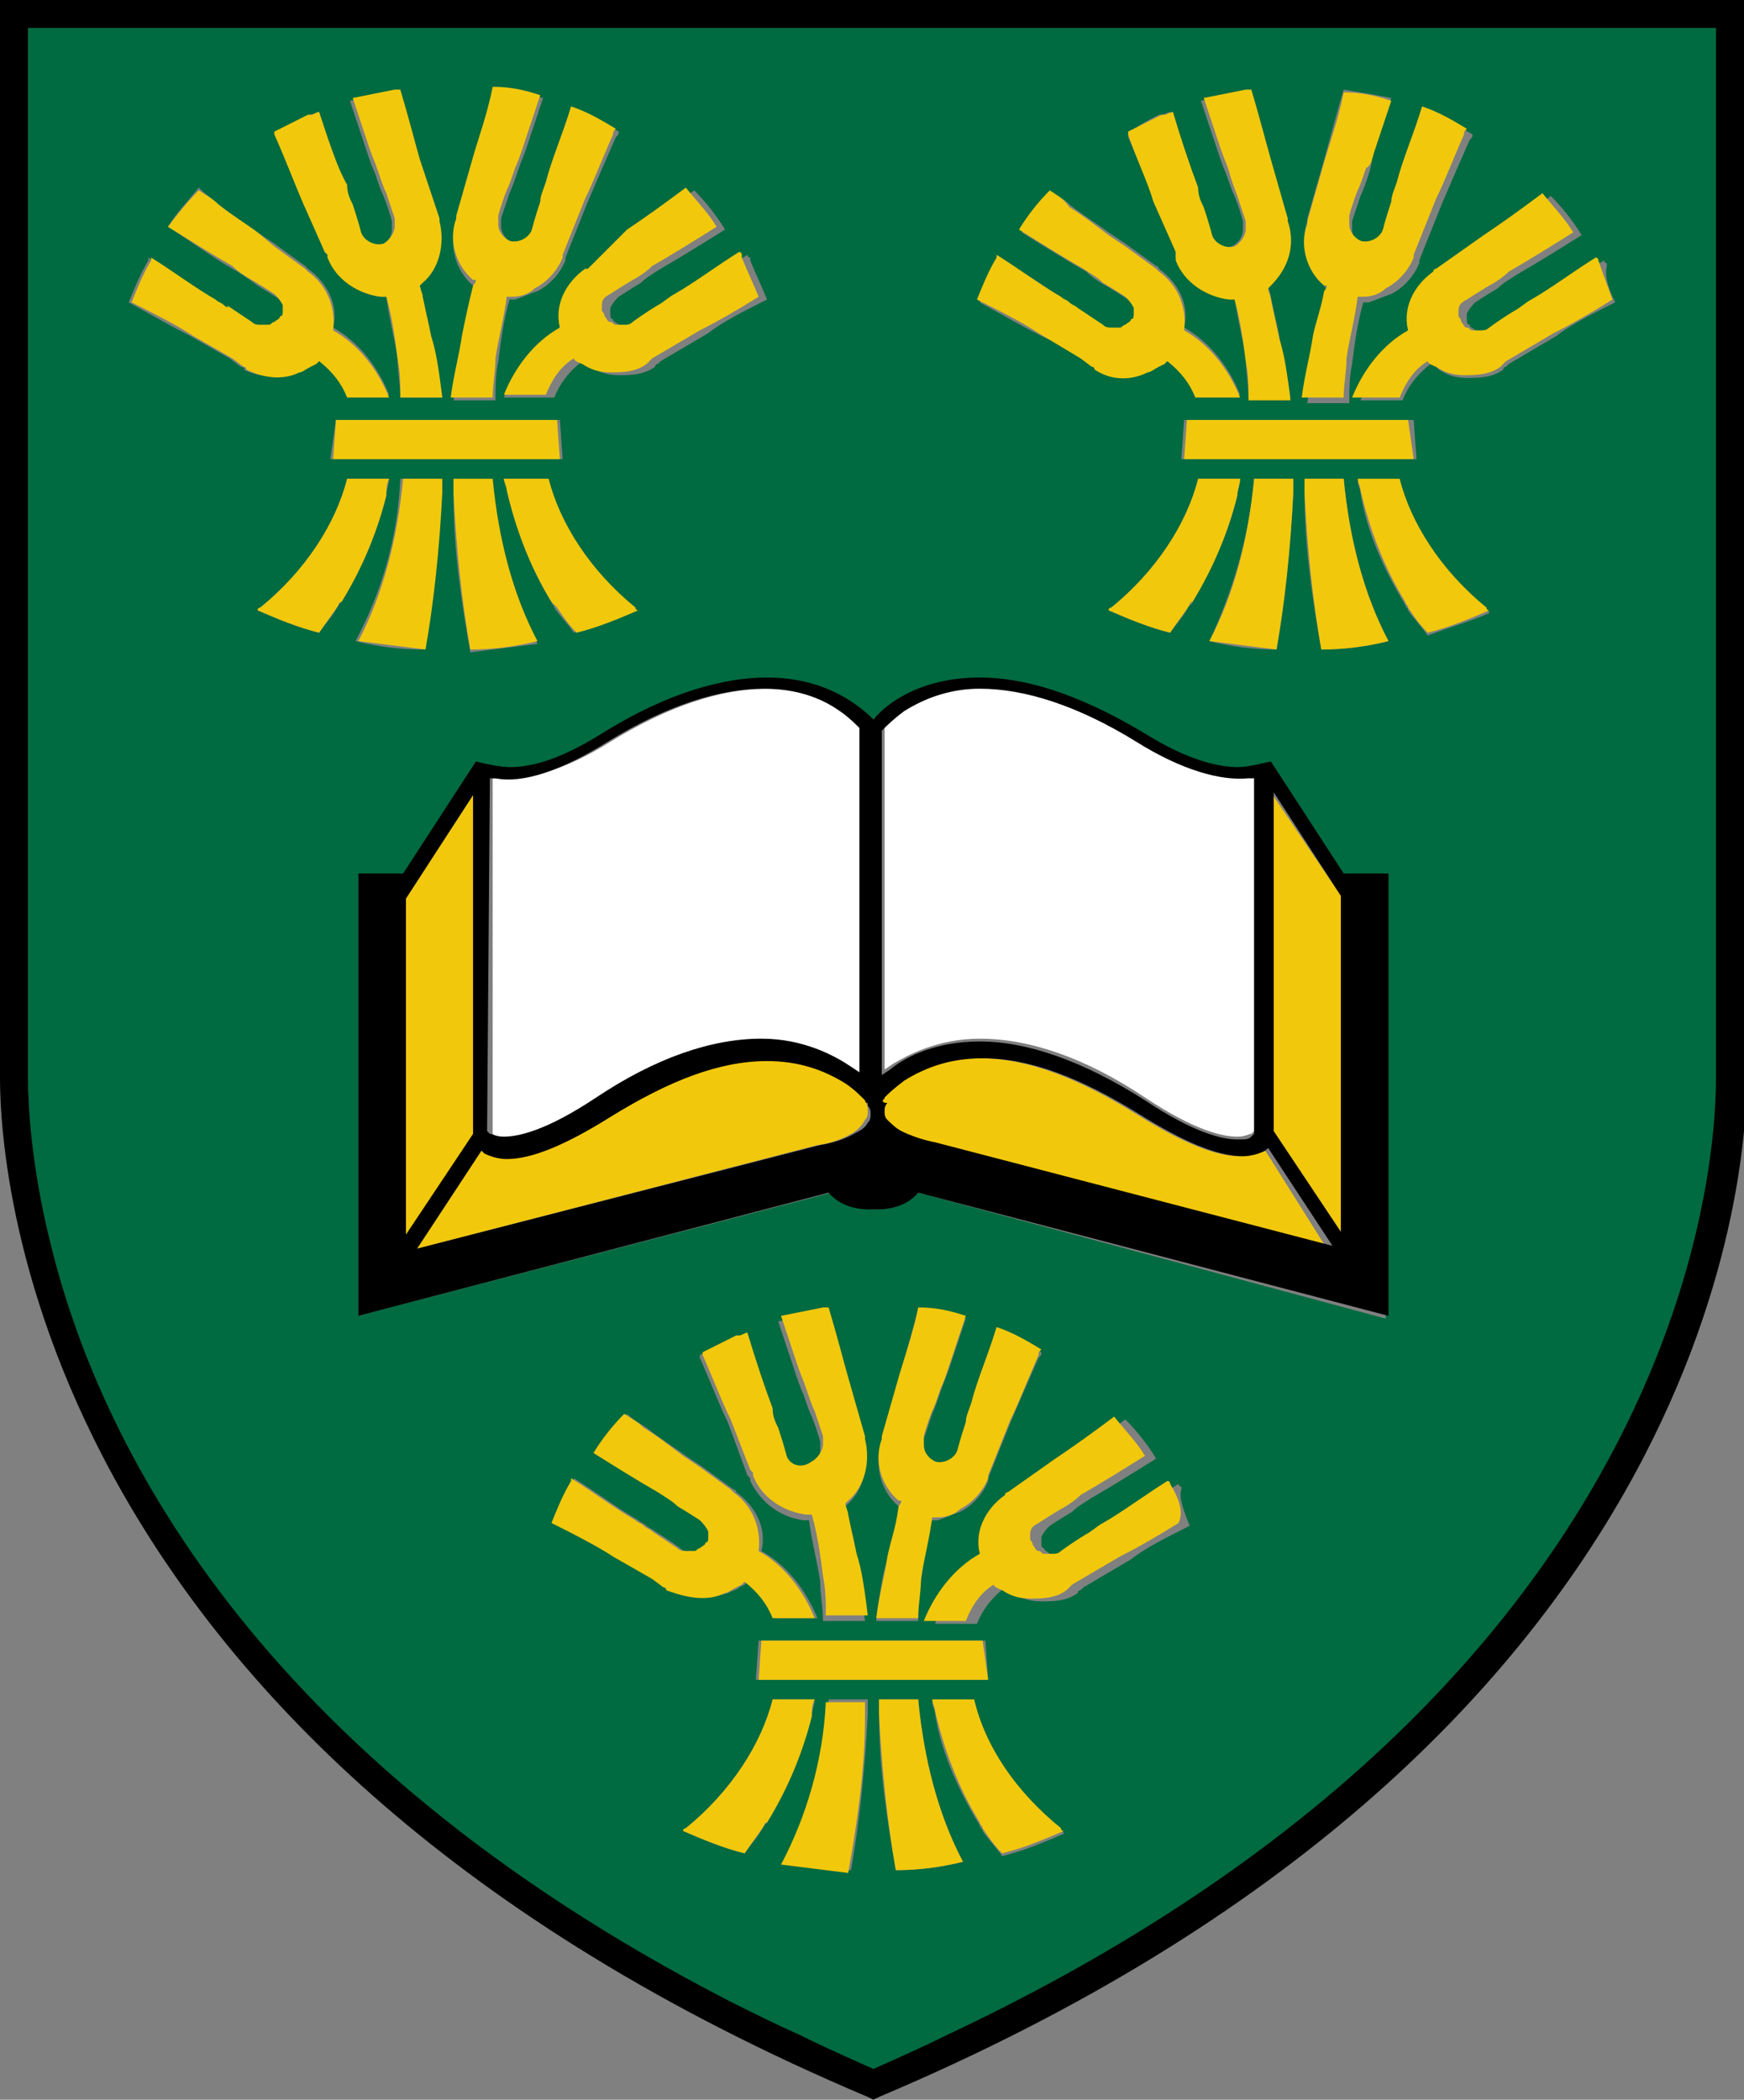 <?xml version="1.0" encoding="utf-8"?>
<!-- Generator: Adobe Illustrator 19.0.1, SVG Export Plug-In . SVG Version: 6.00 Build 0)  -->
<svg version="1.1" id="Crest" xmlns="http://www.w3.org/2000/svg" xmlns:xlink="http://www.w3.org/1999/xlink" x="0px" y="0px"
	 viewBox="0 0 62.3 75" style="enable-background:new 0 0 62.3 75;" xml:space="preserve">
<rect x="0" y="0" width="62.3" height="75" fill="#808080" stroke="none"/>
<style type="text/css">
	.st0{fill:none;}
	.st1{fill:#006A40;}
	.st2{fill:#F2C80C;}
	.st3{fill:#FFFFFF;}
</style>
<g>
	<path class="st0" d="M48,31.2L48,31.2l-2.6-4c-0.5,0.1-0.8,0.2-1.2,0.2c0,0,0,0,0,0c-0.6,0-1.6-0.2-3.3-1.2c-2.2-1.3-4.2-2-5.9-2
		c-2.2,0-3.4,1.1-3.8,1.5l0,0l0,0c-0.4-0.5-1.6-1.5-3.8-1.5c-1.7,0-3.7,0.7-5.9,2c-1.6,1-2.7,1.2-3.2,1.2c0,0,0,0,0,0
		c-0.3,0-0.8-0.1-1.2-0.2l-2.6,4h-1.6l0,15.7l16.8-4.4l0,0c0.5,0.5,1.2,0.6,1.5,0.6h0.1c0.6,0,1.1-0.2,1.5-0.6l0,0l0,0L49.6,47
		l0-15.8H48z"/>
	<polygon class="st0" points="47.3,10.2 47.3,10.2 47.3,10.2 	"/>
	<path class="st1" d="M1,1l0,37.1c0,0,0,0.2,0,0.5c0,1,0.1,3.1,0.8,5.9c1.1,4.5,3.3,8.9,6.4,12.9c4.3,5.6,10.3,10.3,17.9,14.3
		c0.8,0.4,1.6,0.8,2.5,1.2c0.8,0.4,1.7,0.8,2.6,1.2l0,0l0,0c0.9-0.4,1.8-0.8,2.6-1.2C60,60.5,61.4,42.1,61.4,38.5c0-0.2,0-0.3,0-0.4
		c0-0.1,0-0.1,0-0.1V1H1z M47.3,10.2L47.3,10.2L47.3,10.2L47.3,10.2C47.3,10.2,47.3,10.2,47.3,10.2c-0.6-0.5-0.9-1.4-0.6-2.3
		c0,0,0,0,0-0.1l0.6-2.1c0.2-0.7,0.4-1.5,0.7-2.5c0.6,0.1,1.2,0.2,1.7,0.3l0,0c-0.2,0.6-0.4,1.2-0.6,1.8C49,5.7,49,5.9,48.9,6.2
		c-0.1,0.3-0.2,0.6-0.3,0.8c-0.2,0.6-0.3,0.9-0.3,0.9c0,0.1,0,0.2,0,0.3c0,0.2,0.2,0.5,0.4,0.6l0,0l0,0c0,0,0,0,0,0
		c0.3,0.1,0.7-0.1,0.8-0.4c0,0,0.1-0.4,0.3-1C49.9,7.2,50,6.9,50,6.7C50.3,5.9,50.7,4.9,51,4c0.6,0.2,1.1,0.5,1.6,0.8
		c0,0.1,0,0.1-0.1,0.2c-0.4,0.9-0.7,1.6-1,2.3l-0.8,2l0,0c0,0.1,0,0.1,0,0.1c-0.2,0.5-0.6,0.9-1,1.1c-0.3,0.1-0.5,0.2-0.8,0.3
		c0,0-0.1,0-0.2,0c-0.2,0.7-0.3,1.4-0.4,2.2c-0.1,0.5-0.1,0.9-0.1,1.4c0,0,0,0,0,0h-1h-0.1h-0.4c0.1-0.8,0.2-1.6,0.4-2.2
		c0.1-0.5,0.2-1,0.4-1.5C47.3,10.4,47.4,10.3,47.3,10.2C47.4,10.2,47.3,10.2,47.3,10.2z M46.5,15H48h0.3h0.2h1.4h0.2h0.4l0.1,1.4H50
		h0h-1.7h0h-3.9h0h-1.7h0h-0.5l0.1-1.4h0.4H43h1.4h0.1h0.3h1.5H46.5z M44.8,17.1h1.4c0,0.2,0,0.3,0,0.5c-0.1,2-0.3,3.9-0.6,5.6
		c-0.8,0-1.6-0.1-2.4-0.3C44,21.2,44.6,19.3,44.8,17.1z M42.6,21.5c0,0,0,0.1-0.1,0.1c-0.2,0.4-0.5,0.7-0.7,1
		c-0.8-0.2-1.5-0.5-2.2-0.8c0,0,0.1,0,0.1-0.1c1.6-1.3,2.7-3,3.1-4.6h1.5c0,0.2-0.1,0.4-0.1,0.6C43.9,19,43.3,20.3,42.6,21.5z
		 M41.4,4.1c0,0,0.1,0,0.1,0c0.1,0,0.2-0.1,0.3-0.1c0.3,1,0.7,1.9,0.9,2.7c0.1,0.3,0.2,0.5,0.2,0.7c0.2,0.6,0.3,1,0.3,1
		c0.1,0.3,0.5,0.5,0.8,0.4c0,0,0,0,0,0l0,0l0,0c0.2-0.1,0.4-0.3,0.4-0.6c0-0.1,0-0.2,0-0.3c0,0-0.1-0.4-0.3-0.9
		c-0.1-0.2-0.2-0.5-0.3-0.8c-0.1-0.2-0.2-0.5-0.3-0.8c-0.2-0.6-0.4-1.2-0.6-1.8l0,0c0,0,0,0,0,0c0.5-0.1,1-0.2,1.5-0.3
		c0.1,0,0.1,0,0.2,0c0.2,1,0.5,1.8,0.7,2.5L46,7.8c0,0.1,0,0.1,0,0.1c0.3,0.8,0,1.7-0.6,2.2l-0.1,0.1c0,0.1,0.1,0.3,0.1,0.4
		c0.1,0.5,0.2,0.9,0.3,1.4c0.1,0.7,0.3,1.4,0.4,2.2h-1.5c0,0,0,0,0,0c0-0.5-0.1-0.9-0.1-1.4c-0.1-0.7-0.3-1.4-0.4-2.2
		c-0.1,0-0.2,0-0.2,0c-0.8-0.1-1.5-0.6-1.9-1.4c0,0,0,0,0-0.1L42,9l-0.7-1.8c-0.3-0.6-0.6-1.4-1-2.3c0,0,0-0.1,0-0.1
		C40.6,4.5,41,4.3,41.4,4.1z M35.7,9.3C35.7,9.3,35.7,9.2,35.7,9.3c0.9,0.4,1.7,1,2.3,1.4c0.1,0.1,0.2,0.1,0.3,0.2
		c0.1,0.1,0.2,0.1,0.3,0.2v0c0.5,0.3,0.9,0.6,0.9,0.6c0.1,0.1,0.2,0.1,0.3,0.1c0,0,0,0,0,0c0.1,0,0.2,0,0.3,0l0,0
		c0.1,0,0.1-0.1,0.2-0.1c0.1,0,0.1-0.1,0.2-0.2c0,0,0,0,0,0l0,0l0,0c0-0.1,0.1-0.2,0.1-0.2c0-0.1,0-0.1,0-0.2c0,0,0,0,0,0
		c0-0.2-0.1-0.3-0.3-0.4c0,0,0,0,0,0c0,0-0.3-0.2-0.8-0.5c-0.2-0.1-0.5-0.3-0.7-0.5c-0.7-0.4-1.5-0.9-2.3-1.4
		c0.3-0.5,0.7-0.9,1.1-1.4C37.8,7,38,7.1,38.2,7.3c0.5,0.4,1,0.7,1.4,1l0.6,0.4l1.1,0.8c0.1,0,0.1,0.1,0.1,0.1
		c0.7,0.5,1.1,1.3,0.9,2.1c0,0,0,0,0,0c0.9,0.5,1.6,1.4,2,2.4H44h-1.2c-0.2-0.5-0.5-1-1-1.3c0,0-0.1,0.1-0.1,0.1c0,0,0,0,0,0
		l-0.2,0.1c-0.1,0.1-0.2,0.1-0.4,0.2c-0.6,0.2-1.3,0.2-1.9-0.1c0,0,0,0-0.1-0.1l-0.4-0.3L37.2,12c-0.6-0.3-1.3-0.7-2.2-1.2
		C35.2,10.3,35.5,9.8,35.7,9.3z M24.8,6.8c0.4,0.4,0.8,0.9,1.1,1.4c-0.8,0.5-1.6,1-2.3,1.4c-0.3,0.2-0.5,0.3-0.7,0.5
		c-0.5,0.3-0.8,0.5-0.8,0.5c0,0,0,0,0,0c-0.1,0.1-0.2,0.2-0.3,0.4c0,0,0,0,0,0c0,0.1,0,0.1,0,0.2c0,0.1,0,0.2,0.1,0.2l0,0l0,0
		c0,0,0,0,0,0c0,0.1,0.1,0.1,0.2,0.2c0.1,0,0.1,0.1,0.2,0.1l0,0c0.1,0,0.2,0,0.3,0c0,0,0,0,0,0c0.1,0,0.2,0,0.3-0.1
		c0,0,0.3-0.2,0.9-0.6l0,0c0.2-0.1,0.4-0.3,0.6-0.4c0.7-0.4,1.5-1,2.3-1.5c0,0,0,0.1,0.1,0.1c0,0,0,0.1,0,0.1
		c0.2,0.5,0.4,0.9,0.6,1.4c0,0,0,0,0,0c-0.8,0.4-1.6,0.8-2.1,1.2l-1.7,1l-0.1,0.1c-0.1,0-0.1,0.1-0.1,0.1c-0.4,0.3-0.9,0.3-1.3,0.3
		c-0.4,0-0.7-0.1-1-0.3c0,0-0.2-0.2-0.3-0.2c-0.5,0.4-0.8,0.8-1,1.3h-1.2H18c0.4-1,1.1-1.9,2-2.4c0,0,0,0,0,0
		c-0.1-0.8,0.2-1.6,0.9-2.1c0,0,0,0,0.1-0.1l1.7-1.2C23.3,7.9,24,7.4,24.8,6.8z M18.1,17.5c0-0.1-0.1-0.3-0.1-0.4h1.5
		c0.4,1.6,1.5,3.3,3.1,4.6c0,0,0.1,0,0.1,0.1c-0.7,0.3-1.4,0.6-2.2,0.8c-0.2-0.3-0.5-0.6-0.7-0.9c0-0.1-0.1-0.1-0.1-0.2
		C18.9,20.2,18.4,18.8,18.1,17.5z M19.2,23c-0.8,0.1-1.6,0.2-2.4,0.3c-0.3-1.7-0.6-3.6-0.6-5.6c0-0.2,0-0.3,0-0.5h1.4
		C17.8,19.3,18.3,21.2,19.2,23z M16.9,10.2C16.9,10.2,16.9,10.2,16.9,10.2c-0.6-0.5-0.9-1.4-0.6-2.3c0,0,0,0,0-0.1L17,5.7
		c0.2-0.7,0.4-1.5,0.7-2.5c0.6,0.1,1.2,0.2,1.7,0.3l0,0c-0.2,0.6-0.4,1.2-0.6,1.8c-0.1,0.3-0.2,0.5-0.3,0.8
		c-0.1,0.3-0.2,0.6-0.3,0.8c-0.2,0.6-0.3,0.9-0.3,0.9c0,0.1,0,0.2,0,0.3c0,0.2,0.2,0.5,0.4,0.6l0,0l0,0c0,0,0,0,0,0
		c0.3,0.1,0.7-0.1,0.8-0.4c0,0,0.1-0.4,0.3-1c0.1-0.2,0.2-0.4,0.2-0.7c0.3-0.8,0.6-1.7,0.9-2.7c0.6,0.2,1.1,0.5,1.6,0.8
		c0,0.1,0,0.1-0.1,0.2c-0.4,0.9-0.7,1.6-1,2.3l-0.8,2l0,0c0,0.1,0,0.1,0,0.1c-0.2,0.5-0.6,0.9-1,1.1c-0.3,0.1-0.5,0.2-0.8,0.3
		c0,0-0.1,0-0.2,0c-0.2,0.7-0.3,1.4-0.4,2.2c-0.1,0.5-0.1,0.9-0.1,1.4c0,0,0,0,0,0h-1h-0.1h-0.4c0.1-0.8,0.2-1.6,0.4-2.2
		c0.1-0.5,0.2-1,0.4-1.5C16.9,10.4,16.9,10.3,16.9,10.2C16.9,10.2,16.9,10.2,16.9,10.2z M16.1,15h1.5h0.3H18h1.4h0.2h0.4l0.1,1.4
		h-0.4h0h-1.7h0H14h0h-1.7h0h-0.5L12,15h0.4h0.1H14h0.1h0.3h1.5H16.1z M11,4.1c0,0,0.1,0,0.1,0c0.1,0,0.2-0.1,0.3-0.1
		c0.3,1,0.7,1.9,0.9,2.7c0.1,0.3,0.2,0.5,0.2,0.7c0.2,0.6,0.3,1,0.3,1c0.1,0.3,0.5,0.5,0.8,0.4c0,0,0,0,0,0l0,0l0,0
		c0.2-0.1,0.4-0.3,0.4-0.6c0-0.1,0-0.2,0-0.3c0,0-0.1-0.4-0.3-0.9c-0.1-0.2-0.2-0.5-0.3-0.8c-0.1-0.2-0.2-0.5-0.3-0.8
		c-0.2-0.6-0.4-1.2-0.6-1.8l0,0c0,0,0,0,0,0c0.5-0.1,1-0.2,1.5-0.3c0.1,0,0.1,0,0.2,0c0.2,1,0.5,1.8,0.7,2.5l0.6,2.1
		c0,0.1,0,0.1,0,0.1c0.3,0.8,0,1.7-0.6,2.2L15,10.2c0,0.1,0.1,0.3,0.1,0.4c0.1,0.5,0.2,0.9,0.3,1.4c0.1,0.7,0.3,1.4,0.4,2.2h-1.5
		c0,0,0,0,0,0c0-0.5-0.1-0.9-0.1-1.4c-0.1-0.7-0.3-1.4-0.4-2.2c-0.1,0-0.2,0-0.2,0c-0.8-0.1-1.5-0.6-1.9-1.4c0,0,0,0,0-0.1L11.6,9
		l-0.7-1.8c-0.3-0.6-0.6-1.4-1-2.3c0,0,0-0.1,0-0.1C10.2,4.5,10.6,4.3,11,4.1z M8.6,13.1l-0.4-0.3L6.8,12c-0.6-0.3-1.3-0.7-2.2-1.2
		c0.2-0.5,0.4-1,0.7-1.5c0,0,0-0.1,0-0.1c0.8,0.5,1.6,1.1,2.3,1.5c0.1,0.1,0.2,0.1,0.3,0.2C8.1,11,8.2,11,8.3,11.1v0
		c0.5,0.3,0.9,0.6,0.9,0.6c0.1,0.1,0.2,0.1,0.3,0.1c0,0,0,0,0,0c0.1,0,0.2,0,0.3,0l0,0c0.1,0,0.1-0.1,0.2-0.1c0.1,0,0.1-0.1,0.2-0.2
		c0,0,0,0,0,0l0,0l0,0c0-0.1,0.1-0.2,0.1-0.2c0-0.1,0-0.1,0-0.2c0,0,0,0,0,0c0-0.2-0.1-0.3-0.3-0.4c0,0,0,0,0,0c0,0-0.3-0.2-0.8-0.5
		C8.8,9.9,8.5,9.7,8.3,9.6C7.6,9.2,6.8,8.6,6,8.1c0.3-0.5,0.7-0.9,1.1-1.4C7.4,7,7.6,7.1,7.8,7.3c0.5,0.4,1,0.7,1.4,1l0.6,0.4
		l1.1,0.8C11,9.6,11,9.6,11,9.6c0.7,0.5,1.1,1.3,0.9,2.1c0,0,0,0,0,0c0.9,0.5,1.6,1.4,2,2.4h-0.3h-1.2c-0.2-0.5-0.5-1-1-1.3
		c0,0-0.1,0.1-0.1,0.1c0,0,0,0,0,0L11,13.1c-0.1,0.1-0.2,0.1-0.4,0.2c-0.6,0.2-1.3,0.2-1.9-0.1C8.8,13.2,8.7,13.1,8.6,13.1z
		 M12.1,21.6c-0.2,0.4-0.5,0.7-0.7,1c-0.8-0.2-1.5-0.5-2.2-0.8c0,0,0.1,0,0.1-0.1c1.6-1.3,2.7-3,3.1-4.6h1.5c0,0.2-0.1,0.4-0.1,0.6
		c-0.3,1.2-0.8,2.5-1.6,3.8C12.1,21.6,12.1,21.6,12.1,21.6z M14.3,17.1h1.4c0,0.2,0,0.3,0,0.5c-0.1,2-0.3,3.9-0.6,5.6
		c-0.8,0-1.6-0.1-2.4-0.3C13.6,21.2,14.2,19.3,14.3,17.1z M23.9,56.7l-0.4-0.3L22,55.6c-0.6-0.3-1.3-0.7-2.2-1.2
		c0.2-0.5,0.4-1,0.7-1.5c0,0,0-0.1,0-0.1c0.8,0.5,1.6,1.1,2.3,1.5c0.1,0.1,0.2,0.1,0.3,0.2c0.1,0.1,0.2,0.1,0.3,0.2l0,0
		c0.5,0.3,0.9,0.6,0.9,0.6c0.1,0.1,0.2,0.1,0.3,0.1c0,0,0,0,0,0c0.1,0,0.2,0,0.3,0l0,0c0.1,0,0.1-0.1,0.2-0.1c0.1,0,0.1-0.1,0.2-0.2
		c0,0,0,0,0,0l0,0l0,0c0-0.1,0.1-0.2,0.1-0.2c0-0.1,0-0.1,0-0.2c0,0,0,0,0,0c0-0.2-0.1-0.3-0.3-0.4c0,0,0,0,0,0c0,0-0.3-0.2-0.8-0.5
		c-0.2-0.1-0.5-0.3-0.7-0.5c-0.7-0.4-1.5-0.9-2.3-1.4c0.3-0.5,0.7-0.9,1.1-1.4c0.2,0.2,0.4,0.3,0.7,0.5c0.5,0.4,1,0.7,1.4,1l0.6,0.4
		l1.1,0.8c0.1,0,0.1,0.1,0.1,0.1c0.7,0.5,1.1,1.3,0.9,2.1c0,0,0,0,0,0c0.9,0.5,1.6,1.4,2,2.4h-0.3h-1.2c-0.2-0.5-0.5-1-1-1.3
		c0,0-0.1,0.1-0.1,0.1c0,0,0,0,0,0l-0.2,0.1c-0.1,0.1-0.2,0.1-0.4,0.2c-0.6,0.2-1.3,0.2-1.9-0.1C24,56.8,23.9,56.8,23.9,56.7z
		 M28.9,52.4L28.9,52.4c0.2-0.1,0.4-0.3,0.4-0.6c0-0.1,0-0.2,0-0.3c0,0-0.1-0.4-0.3-0.9c-0.1-0.2-0.2-0.5-0.3-0.8
		c-0.1-0.2-0.2-0.5-0.3-0.8c-0.2-0.6-0.4-1.2-0.6-1.8c0,0,0,0,0,0c0,0,0,0,0,0c0.5-0.1,1-0.2,1.5-0.3c0.1,0,0.1,0,0.2,0
		c0.2,1,0.5,1.8,0.7,2.5l0.6,2.1c0,0.1,0,0.1,0,0.1c0.3,0.8,0,1.7-0.6,2.2l-0.1,0.1c0,0.1,0.1,0.3,0.1,0.4c0.1,0.5,0.2,0.9,0.3,1.4
		c0.1,0.7,0.3,1.4,0.4,2.2h-1.5l0,0c0-0.5-0.1-0.9-0.1-1.4c-0.1-0.7-0.3-1.4-0.4-2.2c-0.1,0-0.2,0-0.2,0c-0.8-0.1-1.5-0.6-1.9-1.4
		c0,0,0,0,0-0.1l-0.1-0.1L26,50.8c-0.3-0.6-0.6-1.4-1-2.3c0,0,0-0.1,0-0.1c0.4-0.2,0.8-0.4,1.2-0.6c0,0,0.1,0,0.1,0
		c0.1,0,0.2-0.1,0.3-0.1c0.3,1,0.7,1.9,0.9,2.7c0.1,0.3,0.2,0.5,0.2,0.7c0.2,0.6,0.3,1,0.3,1C28.2,52.3,28.6,52.5,28.9,52.4
		C28.9,52.4,28.9,52.4,28.9,52.4L28.9,52.4z M27.3,65.2c-0.2,0.4-0.5,0.7-0.7,1c-0.8-0.2-1.5-0.5-2.2-0.8c0,0,0.1,0,0.1-0.1
		c1.6-1.3,2.7-3,3.1-4.6h1.5c0,0.2-0.1,0.4-0.1,0.6c-0.3,1.2-0.8,2.5-1.6,3.8C27.3,65.2,27.3,65.2,27.3,65.2z M31,61.2
		c-0.1,2-0.3,3.9-0.6,5.6c-0.8,0-1.6-0.1-2.4-0.3c0.9-1.7,1.4-3.7,1.6-5.8H31C31,60.9,31,61.1,31,61.2z M29.2,60L29.2,60h-1.7h0
		h-0.5l0.1-1.4h0.4h0.1h1.4h0.1h0.3h1.5h0.2h1.5H33h0.2h1.4h0.2h0.4l0.1,1.4h-0.4h0h-1.7h0H29.2z M32.1,53.8
		C32.1,53.8,32.1,53.8,32.1,53.8c-0.6-0.5-0.9-1.4-0.6-2.3c0,0,0,0,0-0.1l0.6-2.1c0.2-0.7,0.4-1.5,0.7-2.5c0.6,0.1,1.2,0.2,1.7,0.3
		l0,0c-0.2,0.6-0.4,1.2-0.6,1.8c-0.1,0.3-0.2,0.5-0.3,0.8c-0.1,0.3-0.2,0.6-0.3,0.8c-0.2,0.6-0.3,0.9-0.3,0.9c0,0.1,0,0.2,0,0.3
		c0,0.2,0.2,0.5,0.4,0.6l0,0l0,0c0,0,0,0,0,0c0.3,0.1,0.7-0.1,0.8-0.4c0,0,0.1-0.4,0.3-1c0.1-0.2,0.2-0.4,0.2-0.7
		c0.3-0.8,0.6-1.7,0.9-2.7c0.6,0.2,1.1,0.5,1.6,0.8c0,0.1,0,0.1-0.1,0.2c-0.4,0.9-0.7,1.6-1,2.3l-0.8,2l0,0c0,0.1,0,0.1,0,0.1
		c-0.2,0.5-0.6,0.9-1,1.1c-0.3,0.1-0.5,0.2-0.8,0.3c0,0-0.1,0-0.2,0c-0.2,0.7-0.3,1.4-0.4,2.2c-0.1,0.5-0.1,0.9-0.1,1.4l0,0h-1h-0.1
		h-0.4c0.1-0.8,0.2-1.6,0.4-2.2c0.1-0.5,0.2-1,0.4-1.5C32.1,54,32.2,53.9,32.1,53.8C32.2,53.8,32.1,53.8,32.1,53.8z M32,66.8
		c-0.3-1.7-0.6-3.6-0.6-5.6c0-0.2,0-0.3,0-0.5h1.4c0.2,2.1,0.7,4.1,1.6,5.8C33.6,66.7,32.8,66.8,32,66.8z M35.8,66.3
		c-0.2-0.3-0.5-0.6-0.7-0.9c0-0.1-0.1-0.1-0.1-0.2c-0.8-1.3-1.4-2.7-1.6-4c0-0.1-0.1-0.3-0.1-0.4h1.5c0.4,1.6,1.5,3.3,3.1,4.6
		c0,0,0.1,0,0.1,0.1C37.3,65.8,36.6,66.1,35.8,66.3z M42.5,54.5c-0.8,0.4-1.6,0.8-2.1,1.2l-1.7,1l-0.1,0.1c-0.1,0-0.1,0.1-0.1,0.1
		c-0.4,0.3-0.9,0.3-1.3,0.3c-0.4,0-0.7-0.1-1-0.3c0,0-0.2-0.2-0.3-0.2c-0.5,0.4-0.8,0.8-1,1.3h-1.2h-0.3c0.4-1,1.1-1.9,2-2.4
		c0,0,0,0,0,0c-0.1-0.8,0.2-1.6,0.9-2.1c0,0,0,0,0.1-0.1l1.7-1.2c0.6-0.4,1.3-0.9,2.1-1.5c0.4,0.4,0.8,0.9,1.1,1.4
		c-0.8,0.5-1.6,1-2.3,1.4c-0.3,0.2-0.5,0.3-0.7,0.5c-0.5,0.3-0.8,0.5-0.8,0.5c0,0,0,0,0,0c-0.1,0.1-0.2,0.2-0.3,0.4c0,0,0,0,0,0
		c0,0.1,0,0.1,0,0.2c0,0.1,0,0.2,0.1,0.2l0,0l0,0c0,0,0,0,0,0c0,0.1,0.1,0.1,0.2,0.2c0.1,0,0.1,0.1,0.2,0.1l0,0c0.1,0,0.2,0,0.3,0
		c0,0,0,0,0,0c0.1,0,0.2,0,0.3-0.1c0,0,0.3-0.2,0.9-0.6v0c0.2-0.1,0.4-0.3,0.6-0.4c0.7-0.4,1.5-1,2.3-1.5c0,0,0,0.1,0.1,0.1
		c0,0,0,0.1,0,0.1C42.1,53.5,42.3,54,42.5,54.5C42.5,54.5,42.5,54.5,42.5,54.5z M32.8,42.6L32.8,42.6L32.8,42.6
		c-0.4,0.4-0.9,0.6-1.5,0.6h-0.1c-0.3,0-1-0.1-1.5-0.6l0,0L12.8,47l0-15.7h1.6l2.6-4c0.4,0.1,0.9,0.2,1.2,0.2c0,0,0,0,0,0
		c0.6,0,1.6-0.2,3.2-1.2c2.2-1.3,4.2-2,5.9-2c2.2,0,3.4,1.1,3.8,1.5l0,0l0,0c0.4-0.5,1.6-1.5,3.8-1.5c1.7,0,3.7,0.7,5.9,2
		c1.6,1,2.7,1.2,3.3,1.2c0,0,0,0,0,0c0.3,0,0.7-0.1,1.2-0.2l2.6,4l0,0h1.6l0,15.8L32.8,42.6z M47.2,23.2c-0.3-1.7-0.6-3.6-0.6-5.6
		c0-0.2,0-0.3,0-0.5H48c0.2,2.1,0.7,4.1,1.6,5.8C48.8,23.1,48,23.2,47.2,23.2z M51,22.7c-0.2-0.3-0.5-0.6-0.7-0.9
		c0-0.1-0.1-0.1-0.1-0.2c-0.8-1.3-1.4-2.7-1.6-4c0-0.1-0.1-0.3-0.1-0.4H50c0.4,1.6,1.5,3.3,3.1,4.6c0,0,0.1,0,0.1,0.1
		C52.5,22.2,51.8,22.4,51,22.7z M57.7,10.8c-0.8,0.4-1.6,0.8-2.1,1.2l-1.7,1l-0.1,0.1c-0.1,0-0.1,0.1-0.1,0.1
		c-0.4,0.3-0.9,0.3-1.3,0.3c-0.4,0-0.7-0.1-1-0.3c0,0-0.2-0.2-0.3-0.2c-0.5,0.4-0.8,0.8-1,1.3h-1.2h-0.3c0.4-1,1.1-1.9,2-2.4
		c0,0,0,0,0,0c-0.1-0.8,0.2-1.6,0.9-2.1c0,0,0,0,0.1-0.1l1.7-1.2c0.6-0.4,1.3-0.9,2.1-1.5c0.4,0.4,0.8,0.9,1.1,1.4
		c-0.8,0.5-1.6,1-2.3,1.4c-0.3,0.2-0.5,0.3-0.7,0.5c-0.5,0.3-0.8,0.5-0.8,0.5c0,0,0,0,0,0c-0.1,0.1-0.2,0.2-0.3,0.4c0,0,0,0,0,0
		c0,0.1,0,0.1,0,0.2c0,0.1,0,0.2,0.1,0.2l0,0l0,0c0,0,0,0,0,0c0,0.1,0.1,0.1,0.2,0.2c0.1,0,0.1,0.1,0.2,0.1c0,0,0,0,0,0
		c0.1,0,0.2,0,0.3,0c0,0,0,0,0,0c0.1,0,0.2,0,0.3-0.1c0,0,0.3-0.2,0.9-0.6l0,0c0.2-0.1,0.4-0.3,0.6-0.4c0.7-0.4,1.5-1,2.3-1.5
		c0,0,0,0.1,0.1,0.1c0,0,0,0.1,0,0.1C57.3,9.9,57.5,10.4,57.7,10.8C57.7,10.8,57.7,10.8,57.7,10.8z"/>
	<path class="st2" d="M10.7,13.3c0.1,0,0.2-0.1,0.4-0.2l0.2-0.1c0,0,0,0,0,0c0,0,0.1-0.1,0.1-0.1c0.5,0.4,0.8,0.8,1,1.3h1.2h0.3
		c-0.4-1-1.1-1.9-2-2.4c0,0,0,0,0,0c0.1-0.8-0.2-1.6-0.9-2.1c0,0,0,0-0.1-0.1L9.8,8.8L9.2,8.3C8.8,8,8.3,7.7,7.8,7.3
		C7.6,7.1,7.4,7,7.1,6.8C6.7,7.2,6.3,7.7,6,8.1c0.8,0.5,1.6,1,2.3,1.4C8.5,9.7,8.8,9.9,9,10c0.5,0.3,0.8,0.5,0.8,0.5c0,0,0,0,0,0
		c0.1,0.1,0.2,0.2,0.3,0.4c0,0,0,0,0,0c0,0.1,0,0.1,0,0.2c0,0.1,0,0.2-0.1,0.2l0,0l0,0c0,0,0,0,0,0c0,0.1-0.1,0.1-0.2,0.2
		c-0.1,0-0.1,0.1-0.2,0.1l0,0c-0.1,0-0.2,0-0.3,0c0,0,0,0,0,0c-0.1,0-0.2,0-0.3-0.1c0,0-0.3-0.2-0.9-0.6v0C8.2,11,8.1,11,8,10.9
		c-0.1-0.1-0.2-0.1-0.3-0.2c-0.7-0.4-1.5-1-2.3-1.5c0,0,0,0.1,0,0.1c-0.3,0.5-0.5,1-0.7,1.5c0.8,0.4,1.6,0.8,2.2,1.2l1.4,0.8
		l0.4,0.3c0.1,0,0.1,0.1,0.1,0.1C9.4,13.5,10.1,13.6,10.7,13.3z"/>
	<path class="st2" d="M20.9,9.6c-0.7,0.5-1.1,1.3-0.9,2.1c0,0,0,0,0,0c-0.9,0.5-1.6,1.4-2,2.4h0.3h1.2c0.2-0.5,0.5-1,1-1.3
		c0,0.1,0.3,0.2,0.3,0.2c0.3,0.2,0.6,0.3,1,0.3c0.4,0,0.9,0,1.3-0.3c0,0,0,0,0.1-0.1l0.1-0.1l1.7-1c0.6-0.3,1.3-0.7,2.1-1.2
		c0,0,0,0,0,0c-0.2-0.5-0.4-0.9-0.6-1.4c0,0,0-0.1,0-0.1c0,0,0-0.1-0.1-0.1c-0.8,0.5-1.6,1.1-2.3,1.5c-0.2,0.1-0.4,0.3-0.6,0.4l0,0
		c-0.5,0.3-0.9,0.6-0.9,0.6c-0.1,0.1-0.2,0.1-0.3,0.1c0,0,0,0,0,0c-0.1,0-0.2,0-0.3,0l0,0c-0.1,0-0.1-0.1-0.2-0.1
		c-0.1,0-0.1-0.1-0.2-0.2c0,0,0,0,0,0l0,0l0,0c0-0.1-0.1-0.2-0.1-0.2c0-0.1,0-0.1,0-0.2c0,0,0,0,0,0c0-0.2,0.1-0.3,0.3-0.4
		c0,0,0,0,0,0c0,0,0.3-0.2,0.8-0.5c0.2-0.1,0.5-0.3,0.7-0.5c0.7-0.4,1.5-0.9,2.3-1.4c-0.3-0.5-0.7-0.9-1.1-1.4
		c-0.8,0.6-1.5,1.1-2.1,1.5L21,9.6C20.9,9.6,20.9,9.6,20.9,9.6z"/>
	<path class="st2" d="M10.8,7.2L11.6,9l0.1,0.1c0,0.1,0,0.1,0,0.1c0.3,0.8,1.1,1.3,1.9,1.4c0,0,0.2,0,0.2,0c0.2,0.7,0.3,1.4,0.4,2.2
		c0.1,0.5,0.1,0.9,0.1,1.4c0,0,0,0,0,0h1.5c-0.1-0.8-0.2-1.6-0.4-2.2c-0.1-0.5-0.2-0.9-0.3-1.4c0-0.1-0.1-0.3-0.1-0.4l0.1-0.1
		c0.6-0.5,0.8-1.4,0.6-2.2c0,0,0,0,0-0.1L15,5.7c-0.2-0.7-0.4-1.5-0.7-2.5c-0.1,0-0.1,0-0.2,0c-0.5,0.1-1,0.2-1.5,0.3c0,0,0,0,0,0
		l0,0c0.2,0.6,0.4,1.2,0.6,1.8c0.1,0.3,0.2,0.5,0.3,0.8c0.1,0.3,0.2,0.6,0.3,0.8c0.2,0.6,0.3,0.9,0.3,0.9c0,0.1,0,0.2,0,0.3
		c0,0.2-0.2,0.5-0.4,0.6l0,0l0,0c0,0,0,0,0,0c-0.3,0.1-0.7-0.1-0.8-0.4c0,0-0.1-0.4-0.3-1c-0.1-0.2-0.2-0.4-0.2-0.7
		C12,5.9,11.7,4.9,11.4,4c-0.1,0-0.2,0.1-0.3,0.1c0,0-0.1,0-0.1,0c-0.4,0.2-0.8,0.4-1.2,0.6c0,0,0,0.1,0,0.1
		C10.2,5.7,10.5,6.5,10.8,7.2z"/>
	<path class="st2" d="M16.5,12c-0.1,0.7-0.3,1.4-0.4,2.2h0.4h0.1h1c0,0,0,0,0,0c0-0.5,0.1-0.9,0.1-1.4c0.1-0.7,0.3-1.4,0.4-2.2
		c0.1,0,0.2,0,0.2,0c0.3,0,0.6-0.1,0.8-0.3c0.4-0.2,0.8-0.6,1-1.1c0,0,0,0,0-0.1l0,0l0.8-2c0.3-0.6,0.6-1.4,1-2.3
		c0-0.1,0-0.1,0.1-0.2c-0.5-0.3-1-0.6-1.6-0.8c-0.3,1-0.7,1.9-0.9,2.7c-0.1,0.3-0.2,0.5-0.2,0.7c-0.2,0.6-0.3,1-0.3,1
		c-0.1,0.3-0.5,0.5-0.8,0.4c0,0,0,0,0,0l0,0l0,0c-0.2-0.1-0.4-0.3-0.4-0.6c0-0.1,0-0.2,0-0.3c0,0,0.1-0.4,0.3-0.9
		c0.1-0.2,0.2-0.5,0.3-0.8c0.1-0.2,0.2-0.5,0.3-0.8c0.2-0.6,0.4-1.2,0.6-1.8l0,0c-0.6-0.2-1.1-0.3-1.7-0.3c-0.2,1-0.5,1.8-0.7,2.5
		l-0.6,2.1c0,0.1,0,0.1,0,0.1c-0.3,0.8,0,1.7,0.6,2.2c0,0,0,0,0,0c0,0,0,0,0.1,0c0,0.1-0.1,0.2-0.1,0.2C16.7,11,16.6,11.5,16.5,12z"
		/>
	<polygon class="st2" points="14.1,15 14,15 12.6,15 12.4,15 12,15 11.9,16.4 12.3,16.4 12.4,16.4 14,16.4 14,16.4 17.9,16.4 
		17.9,16.4 19.6,16.4 19.6,16.4 20,16.4 19.9,15 19.5,15 19.4,15 18,15 17.8,15 17.6,15 16.1,15 15.9,15 14.4,15 	"/>
	<path class="st2" d="M15.8,17.6c0-0.2,0-0.3,0-0.5h-1.4c-0.2,2.1-0.7,4.1-1.6,5.8c0.8,0.1,1.6,0.2,2.4,0.3
		C15.5,21.5,15.7,19.6,15.8,17.6z"/>
	<path class="st2" d="M16.2,17.1c0,0.2,0,0.3,0,0.5c0.1,2,0.3,3.9,0.6,5.6c0.8,0,1.6-0.1,2.4-0.3c-0.9-1.7-1.4-3.7-1.6-5.8H16.2z"/>
	<path class="st2" d="M19.9,21.7c0.2,0.3,0.4,0.6,0.7,0.9c0.8-0.2,1.5-0.5,2.2-0.8c0,0-0.1,0-0.1-0.1c-1.6-1.3-2.7-3-3.1-4.6H18
		c0,0.1,0.1,0.3,0.1,0.4c0.3,1.3,0.8,2.7,1.6,4C19.8,21.6,19.8,21.6,19.9,21.7z"/>
	<path class="st2" d="M13.9,17.1h-1.5c-0.4,1.6-1.5,3.3-3.1,4.6c0,0-0.1,0-0.1,0.1c0.7,0.3,1.4,0.6,2.2,0.8c0.2-0.3,0.5-0.7,0.7-1
		c0,0,0-0.1,0.1-0.1c0.8-1.3,1.3-2.6,1.6-3.8C13.8,17.5,13.8,17.3,13.9,17.1z"/>
	<path class="st2" d="M38.6,12.8l0.4,0.3c0.1,0,0.1,0.1,0.1,0.1c0.6,0.4,1.3,0.4,1.9,0.1c0.1,0,0.2-0.1,0.4-0.2l0.2-0.1c0,0,0,0,0,0
		c0,0,0.1-0.1,0.1-0.1c0.5,0.4,0.8,0.8,1,1.3H44h0.3c-0.4-1-1.1-1.9-2-2.4c0,0,0,0,0,0c0.1-0.8-0.2-1.6-0.9-2.1c0,0,0,0-0.1-0.1
		l-1.1-0.8l-0.6-0.4c-0.4-0.3-0.9-0.7-1.4-1C38,7.1,37.8,7,37.5,6.8c-0.4,0.4-0.8,0.9-1.1,1.4c0.8,0.5,1.6,1,2.3,1.4
		c0.3,0.2,0.5,0.3,0.7,0.5c0.5,0.3,0.8,0.5,0.8,0.5c0,0,0,0,0,0c0.1,0.1,0.2,0.2,0.3,0.4c0,0,0,0,0,0c0,0.1,0,0.1,0,0.2
		c0,0.1,0,0.2-0.1,0.2l0,0l0,0c0,0,0,0,0,0c0,0.1-0.1,0.1-0.2,0.2c-0.1,0-0.1,0.1-0.2,0.1l0,0c-0.1,0-0.2,0-0.3,0c0,0,0,0,0,0
		c-0.1,0-0.2,0-0.3-0.1c0,0-0.3-0.2-0.9-0.6v0c-0.1-0.1-0.2-0.1-0.3-0.2c-0.1-0.1-0.2-0.1-0.3-0.2c-0.7-0.4-1.5-1-2.3-1.5
		c0,0,0,0.1,0,0.1c-0.3,0.5-0.5,1-0.7,1.5c0.8,0.4,1.6,0.8,2.2,1.2L38.6,12.8z"/>
	<path class="st2" d="M57.1,9.3c0,0,0-0.1-0.1-0.1c-0.8,0.5-1.6,1.1-2.3,1.5c-0.2,0.1-0.4,0.3-0.6,0.4l0,0c-0.5,0.3-0.9,0.6-0.9,0.6
		c-0.1,0.1-0.2,0.1-0.3,0.1c0,0,0,0,0,0c-0.1,0-0.2,0-0.3,0c0,0,0,0,0,0c-0.1,0-0.1-0.1-0.2-0.1c-0.1,0-0.1-0.1-0.2-0.2c0,0,0,0,0,0
		l0,0l0,0c0-0.1-0.1-0.2-0.1-0.2c0-0.1,0-0.1,0-0.2c0,0,0,0,0,0c0-0.2,0.1-0.3,0.3-0.4c0,0,0,0,0,0c0,0,0.3-0.2,0.8-0.5
		c0.2-0.1,0.5-0.3,0.7-0.5c0.7-0.4,1.5-0.9,2.3-1.4c-0.3-0.5-0.7-0.9-1.1-1.4c-0.8,0.6-1.5,1.1-2.1,1.5l-1.7,1.2
		c-0.1,0-0.1,0.1-0.1,0.1c-0.7,0.5-1.1,1.3-0.9,2.1c0,0,0,0,0,0c-0.9,0.5-1.6,1.4-2,2.4h0.3H50c0.2-0.5,0.5-1,1-1.3
		c0,0.1,0.3,0.2,0.3,0.2c0.3,0.2,0.6,0.3,1,0.3c0.4,0,0.9,0,1.3-0.3c0,0,0,0,0.1-0.1l0.1-0.1l1.7-1c0.6-0.3,1.3-0.7,2.1-1.2
		c0,0,0,0,0,0C57.5,10.4,57.3,9.9,57.1,9.3C57.1,9.4,57.1,9.4,57.1,9.3z"/>
	<path class="st2" d="M41.2,7.2L42,9L42,9.2c0,0.1,0,0.1,0,0.1c0.3,0.8,1.1,1.3,1.9,1.4c0,0,0.2,0,0.2,0c0.2,0.7,0.3,1.4,0.4,2.2
		c0.1,0.5,0.1,0.9,0.1,1.4c0,0,0,0,0,0h1.5c-0.1-0.8-0.2-1.6-0.4-2.2c-0.1-0.5-0.2-0.9-0.3-1.4c0-0.1-0.1-0.3-0.1-0.4l0.1-0.1
		C46,9.6,46.3,8.8,46,7.9c0,0,0,0,0-0.1l-0.6-2.1c-0.2-0.7-0.4-1.5-0.7-2.5c-0.1,0-0.1,0-0.2,0c-0.5,0.1-1,0.2-1.5,0.3c0,0,0,0,0,0
		l0,0c0.2,0.6,0.4,1.2,0.6,1.8c0.1,0.3,0.2,0.5,0.3,0.8C44,6.5,44.1,6.7,44.2,7c0.2,0.6,0.3,0.9,0.3,0.9c0,0.1,0,0.2,0,0.3
		c0,0.2-0.2,0.5-0.4,0.6l0,0l0,0c0,0,0,0,0,0c-0.3,0.1-0.7-0.1-0.8-0.4c0,0-0.1-0.4-0.3-1c-0.1-0.2-0.2-0.4-0.2-0.7
		c-0.3-0.8-0.6-1.7-0.9-2.7c-0.1,0-0.2,0.1-0.3,0.1c0,0-0.1,0-0.1,0c-0.4,0.2-0.8,0.4-1.2,0.6c0,0,0,0.1,0,0.1
		C40.6,5.7,41,6.5,41.2,7.2z"/>
	<path class="st2" d="M46.9,12c-0.1,0.7-0.3,1.4-0.4,2.2h0.4H47h1c0,0,0,0,0,0c0-0.5,0.1-0.9,0.1-1.4c0.1-0.7,0.3-1.4,0.4-2.2
		c0.1,0,0.2,0,0.2,0c0.3,0,0.6-0.1,0.8-0.3c0.4-0.2,0.8-0.6,1-1.1c0,0,0,0,0-0.1l0,0l0.8-2c0.3-0.6,0.6-1.4,1-2.3
		c0-0.1,0-0.1,0.1-0.2c-0.5-0.3-1-0.6-1.6-0.8c-0.3,1-0.7,1.9-0.9,2.7c-0.1,0.3-0.2,0.5-0.2,0.7c-0.2,0.6-0.3,1-0.3,1
		c-0.1,0.3-0.5,0.5-0.8,0.4c0,0,0,0,0,0l0,0l0,0c-0.2-0.1-0.4-0.3-0.4-0.6c0-0.1,0-0.2,0-0.3c0,0,0.1-0.4,0.3-0.9
		c0.1-0.2,0.2-0.5,0.3-0.8C49,5.9,49,5.7,49.1,5.4c0.2-0.6,0.4-1.2,0.6-1.8l0,0c-0.6-0.2-1.1-0.3-1.7-0.3c-0.2,1-0.5,1.8-0.7,2.5
		l-0.6,2.1c0,0.1,0,0.1,0,0.1c-0.3,0.8,0,1.7,0.6,2.2c0,0,0,0,0,0v0l0,0c0,0,0,0,0.1,0c0,0.1-0.1,0.2-0.1,0.2
		C47.2,11,47,11.5,46.9,12z"/>
	<polygon class="st2" points="44.5,15 44.4,15 43,15 42.9,15 42.4,15 42.3,16.4 42.8,16.4 42.8,16.4 44.4,16.4 44.4,16.4 48.3,16.4 
		48.3,16.4 50,16.4 50,16.4 50.5,16.4 50.3,15 49.9,15 49.8,15 48.4,15 48.2,15 48,15 46.5,15 46.3,15 44.8,15 	"/>
	<path class="st2" d="M46.2,17.6c0-0.2,0-0.3,0-0.5h-1.4c-0.2,2.1-0.7,4.1-1.6,5.8c0.8,0.1,1.6,0.2,2.4,0.3
		C45.9,21.5,46.1,19.6,46.2,17.6z"/>
	<path class="st2" d="M46.6,17.1c0,0.2,0,0.3,0,0.5c0.1,2,0.3,3.9,0.6,5.6c0.8,0,1.6-0.1,2.4-0.3c-0.9-1.7-1.4-3.7-1.6-5.8H46.6z"/>
	<path class="st2" d="M50,17.1h-1.5c0,0.1,0.1,0.3,0.1,0.4c0.3,1.3,0.8,2.7,1.6,4c0,0.1,0.1,0.1,0.1,0.2c0.2,0.3,0.4,0.6,0.7,0.9
		c0.8-0.2,1.5-0.5,2.2-0.8c0,0-0.1,0-0.1-0.1C51.5,20.4,50.4,18.7,50,17.1z"/>
	<path class="st2" d="M42.8,17.1c-0.4,1.6-1.5,3.3-3.1,4.6c0,0-0.1,0-0.1,0.1c0.7,0.3,1.4,0.6,2.2,0.8c0.2-0.3,0.5-0.7,0.7-1
		c0,0,0-0.1,0.1-0.1c0.8-1.3,1.3-2.6,1.6-3.8c0-0.2,0.1-0.4,0.1-0.6H42.8z"/>
	<path class="st2" d="M25.9,56.9c0.1,0,0.2-0.1,0.4-0.2l0.2-0.1c0,0,0,0,0,0c0,0,0.1-0.1,0.1-0.1c0.5,0.4,0.8,0.8,1,1.3h1.2h0.3
		c-0.4-1-1.1-1.9-2-2.4c0,0,0,0,0,0c0.1-0.8-0.2-1.6-0.9-2.1c0,0,0,0-0.1-0.1L25,52.4l-0.6-0.4c-0.4-0.3-0.9-0.7-1.4-1
		c-0.2-0.2-0.4-0.3-0.7-0.5c-0.4,0.4-0.8,0.9-1.1,1.4c0.8,0.5,1.6,1,2.3,1.4c0.3,0.2,0.5,0.3,0.7,0.5c0.5,0.3,0.8,0.5,0.8,0.5
		c0,0,0,0,0,0c0.1,0.1,0.2,0.2,0.3,0.4c0,0,0,0,0,0c0,0.1,0,0.1,0,0.2c0,0.1,0,0.2-0.1,0.2l0,0l0,0c0,0,0,0,0,0
		c0,0.1-0.1,0.1-0.2,0.2c-0.1,0-0.1,0.1-0.2,0.1l0,0c-0.1,0-0.2,0-0.3,0c0,0,0,0,0,0c-0.1,0-0.2,0-0.3-0.1c0,0-0.3-0.2-0.9-0.6l0,0
		c-0.1-0.1-0.2-0.1-0.3-0.2c-0.1-0.1-0.2-0.1-0.3-0.2c-0.7-0.4-1.5-1-2.3-1.5c0,0,0,0.1,0,0.1c-0.3,0.5-0.5,1-0.7,1.5
		c0.8,0.4,1.6,0.8,2.2,1.2l1.4,0.8l0.4,0.3c0.1,0,0.1,0.1,0.1,0.1C24.6,57.1,25.3,57.2,25.9,56.9z"/>
	<path class="st2" d="M41.8,53c0,0,0-0.1-0.1-0.1c-0.8,0.5-1.6,1.1-2.3,1.5c-0.2,0.1-0.4,0.3-0.6,0.4v0c-0.5,0.3-0.9,0.6-0.9,0.6
		c-0.1,0.1-0.2,0.1-0.3,0.1c0,0,0,0,0,0c-0.1,0-0.2,0-0.3,0l0,0c-0.1,0-0.1-0.1-0.2-0.1c-0.1,0-0.1-0.1-0.2-0.2c0,0,0,0,0,0l0,0l0,0
		c0-0.1-0.1-0.2-0.1-0.2c0-0.1,0-0.1,0-0.2c0,0,0,0,0,0c0-0.2,0.1-0.3,0.3-0.4c0,0,0,0,0,0c0,0,0.3-0.2,0.8-0.5
		c0.2-0.1,0.5-0.3,0.7-0.5c0.7-0.4,1.5-0.9,2.3-1.4c-0.3-0.5-0.7-0.9-1.1-1.4c-0.8,0.6-1.5,1.1-2.1,1.5l-1.7,1.2
		c-0.1,0-0.1,0.1-0.1,0.1c-0.7,0.5-1.1,1.3-0.9,2.1c0,0,0,0,0,0c-0.9,0.5-1.6,1.4-2,2.4h0.3h1.2c0.2-0.5,0.5-1,1-1.3
		c0,0.1,0.3,0.2,0.3,0.2c0.3,0.2,0.6,0.3,1,0.3c0.4,0,0.9,0,1.3-0.3c0,0,0,0,0.1-0.1l0.1-0.1l1.7-1c0.6-0.3,1.3-0.7,2.1-1.2
		c0,0,0,0,0,0C42.3,54,42.1,53.5,41.8,53C41.9,53,41.9,53,41.8,53z"/>
	<path class="st2" d="M28.1,52c0,0-0.1-0.4-0.3-1c-0.1-0.2-0.2-0.4-0.2-0.7c-0.3-0.8-0.6-1.7-0.9-2.7c-0.1,0-0.2,0.1-0.3,0.1
		c0,0-0.1,0-0.1,0c-0.4,0.2-0.8,0.4-1.2,0.6c0,0,0,0.1,0,0.1c0.4,0.9,0.7,1.7,1,2.3l0.7,1.8l0.1,0.1c0,0.1,0,0.1,0,0.1
		c0.3,0.8,1.1,1.3,1.9,1.4c0,0,0.2,0,0.2,0c0.2,0.7,0.3,1.4,0.4,2.2c0.1,0.5,0.1,0.9,0.1,1.4l0,0H31c-0.1-0.8-0.2-1.6-0.4-2.2
		c-0.1-0.5-0.2-0.9-0.3-1.4c0-0.1-0.1-0.3-0.1-0.4l0.1-0.1c0.6-0.5,0.8-1.4,0.6-2.2c0,0,0,0,0-0.1l-0.6-2.1
		c-0.2-0.7-0.4-1.5-0.7-2.5c-0.1,0-0.1,0-0.2,0c-0.5,0.1-1,0.2-1.5,0.3c0,0,0,0,0,0c0,0,0,0,0,0c0.2,0.6,0.4,1.2,0.6,1.8
		c0.1,0.3,0.2,0.5,0.3,0.8c0.1,0.3,0.2,0.6,0.3,0.8c0.2,0.6,0.3,0.9,0.3,0.9c0,0.1,0,0.2,0,0.3c0,0.2-0.2,0.5-0.4,0.6l0,0l0,0
		c0,0,0,0,0,0C28.6,52.5,28.2,52.3,28.1,52z"/>
	<path class="st2" d="M31.7,55.6c-0.1,0.7-0.3,1.4-0.4,2.2h0.4h0.1h1l0,0c0-0.5,0.1-0.9,0.1-1.4c0.1-0.7,0.3-1.4,0.4-2.2
		c0.1,0,0.2,0,0.2,0c0.3,0,0.6-0.1,0.8-0.3c0.4-0.2,0.8-0.6,1-1.1c0,0,0,0,0-0.1l0,0l0.8-2c0.3-0.6,0.6-1.4,1-2.3
		c0-0.1,0-0.1,0.1-0.2c-0.5-0.3-1-0.6-1.6-0.8c-0.3,1-0.7,1.9-0.9,2.7c-0.1,0.3-0.2,0.5-0.2,0.7c-0.2,0.6-0.3,1-0.3,1
		c-0.1,0.3-0.5,0.5-0.8,0.4c0,0,0,0,0,0l0,0l0,0c-0.2-0.1-0.4-0.3-0.4-0.6c0-0.1,0-0.2,0-0.3c0,0,0.1-0.4,0.3-0.9
		c0.1-0.2,0.2-0.5,0.3-0.8c0.1-0.2,0.2-0.5,0.3-0.8c0.2-0.6,0.4-1.2,0.6-1.8l0,0c-0.6-0.2-1.1-0.3-1.7-0.3c-0.2,1-0.5,1.8-0.7,2.5
		l-0.6,2.1c0,0.1,0,0.1,0,0.1c-0.3,0.8,0,1.7,0.6,2.2c0,0,0,0,0,0c0,0,0,0,0.1,0c0,0.1-0.1,0.2-0.1,0.2C32,54.6,31.8,55.1,31.7,55.6
		z"/>
	<polygon class="st2" points="33.1,60 34.8,60 34.8,60 35.3,60 35.1,58.6 34.7,58.6 34.6,58.6 33.2,58.6 33,58.6 32.8,58.6 
		31.3,58.6 31.1,58.6 29.6,58.6 29.3,58.6 29.2,58.6 27.8,58.6 27.6,58.6 27.2,58.6 27.1,60 27.5,60 27.6,60 29.2,60 29.2,60 
		33.1,60 	"/>
	<path class="st2" d="M27.9,66.6c0.8,0.1,1.6,0.2,2.4,0.3c0.3-1.7,0.6-3.6,0.6-5.6c0-0.2,0-0.3,0-0.5h-1.4
		C29.4,62.9,28.8,64.9,27.9,66.6z"/>
	<path class="st2" d="M31.4,60.7c0,0.2,0,0.3,0,0.5c0.1,2,0.3,3.9,0.6,5.6c0.8,0,1.6-0.1,2.4-0.3c-0.9-1.7-1.4-3.7-1.6-5.8H31.4z"/>
	<path class="st2" d="M34.8,60.7h-1.5c0,0.1,0.1,0.3,0.1,0.4c0.3,1.3,0.8,2.7,1.6,4c0,0.1,0.1,0.1,0.1,0.2c0.2,0.3,0.4,0.6,0.7,0.9
		c0.8-0.2,1.5-0.5,2.2-0.8c0,0-0.1,0-0.1-0.1C36.3,64,35.2,62.4,34.8,60.7z"/>
	<path class="st2" d="M29.1,60.7h-1.5c-0.4,1.6-1.5,3.3-3.1,4.6c0,0-0.1,0-0.1,0.1c0.7,0.3,1.4,0.6,2.2,0.8c0.2-0.3,0.5-0.7,0.7-1
		c0,0,0-0.1,0.1-0.1c0.8-1.3,1.3-2.6,1.6-3.8C29,61.1,29,60.9,29.1,60.7z"/>
</g>
<g>
	<path class="st0" d="M1.8,44.4c1.7,7,7.2,18.3,24.3,27.1C9,62.7,3.5,51.4,1.8,44.4z"/>
	<path d="M0,0v0.5V38c0,0,0,0.2,0,0.5c0,3.6,1.4,23.9,31,36.4l0.2,0.1l0.2-0.1c29.6-12.5,31-32.8,31-36.4c0-0.4,0-0.5,0-0.6V0H0z
		 M31.2,73.9c-0.9-0.4-1.8-0.8-2.6-1.2c-0.9-0.4-1.7-0.8-2.5-1.2C9,62.7,3.5,51.4,1.8,44.4c-0.7-2.8-0.8-5-0.8-5.9
		c0-0.3,0-0.5,0-0.5L1,1h60.3v37c0,0,0,0.2,0,0.5c0,3.2-1.1,21.8-27.5,34.2C33,73.1,32.1,73.5,31.2,73.9z"/>
	<path class="st3" d="M35,37.1c1.8,0,3.8,0.7,5.9,2.1c1.8,1.2,2.8,1.4,3.3,1.4c0.3,0,0.4-0.1,0.5-0.1l0.1-0.1l0-12.7l-0.2,0
		c-1,0.2-2.4-0.3-4-1.3c-2.1-1.3-4-1.9-5.6-1.9c-1.1,0-2,0.3-2.7,0.8c-0.3,0.2-0.6,0.5-0.7,0.6l0,0.1v12.2l0.3-0.2
		C32.4,37.7,33.5,37.1,35,37.1z"/>
	<path class="st3" d="M18.1,40.7c0.5,0,1.5-0.2,3.3-1.4c2.2-1.4,4.2-2.1,5.9-2.1c1.5,0,2.6,0.5,3.2,1l0.3,0.2V26.1l0-0.1
		c-0.1-0.1-0.4-0.4-0.7-0.6c-0.8-0.5-1.7-0.8-2.7-0.8c-1.6,0-3.5,0.6-5.6,1.9c-1.6,1-3,1.4-4,1.3l-0.2,0l0,12.7l0.1,0.1
		C17.6,40.6,17.8,40.7,18.1,40.7z"/>
</g>
<g>
	<path class="st2" d="M45.2,41.1L45,41.1c-0.2,0.1-0.5,0.2-0.7,0.2c-0.9,0-2.1-0.5-3.7-1.5c-2.1-1.3-3.9-2-5.6-2
		c-1.1,0-2,0.3-2.8,0.8c-0.3,0.2-0.5,0.4-0.7,0.6c0,0-0.1,0.1-0.1,0.1c0,0,0,0,0,0.1c0,0,0,0,0,0c-0.1,0.1-0.1,0.2-0.1,0.3
		s0,0.2,0.1,0.3c0.1,0.2,0.3,0.3,0.5,0.5l0,0c0.5,0.3,1.1,0.4,1.2,0.4l14.2,3.7l0.1,0L45.2,41.1L45.2,41.1z"/>
	<path class="st2" d="M30.9,39.3C30.9,39.3,30.9,39.3,30.9,39.3L30.9,39.3c-0.1-0.1-0.1-0.1-0.1-0.1c-0.2-0.2-0.4-0.4-0.7-0.6
		c-0.8-0.5-1.7-0.8-2.8-0.8c-1.7,0-3.5,0.7-5.6,2c-1.6,1-2.8,1.5-3.7,1.5c-0.3,0-0.5-0.1-0.7-0.2l-0.1-0.1l-2.3,3.5l0,0.1l14.3-3.7
		v0c0.1,0,0.7-0.1,1.2-0.4c0,0,0,0,0,0l0,0c0.2-0.1,0.4-0.3,0.5-0.5c0.1-0.1,0.1-0.2,0.1-0.3S31,39.5,30.9,39.3
		C30.9,39.4,30.9,39.4,30.9,39.3z"/>
	<polygon class="st2" points="47.9,32.1 47.9,32 45.4,28.3 45.4,40.5 47.9,44.2 	"/>
	<polygon class="st2" points="16.9,40.5 16.9,28.3 14.5,32 14.5,32 14.5,44.1 14.5,44.2 16.9,40.5 	"/>
</g>
<path d="M49.6,31.2H48l-2.6-4c-0.5,0.1-0.8,0.2-1.2,0.2c-0.6,0-1.7-0.2-3.3-1.2c-2.5-1.5-4.4-2-5.9-2c-2.2,0-3.4,1-3.8,1.5
	c-0.5-0.5-1.7-1.5-3.8-1.5c-1.5,0-3.5,0.5-5.9,2c-1.6,1-2.6,1.2-3.3,1.2c-0.3,0-0.8-0.1-1.2-0.2l-2.6,4h-1.6l0,15.8l16.8-4.4
	c0.5,0.6,1.3,0.6,1.5,0.6h0.1c0,0,0,0,0.1,0c0.2,0,1,0,1.5-0.6L49.6,47L49.6,31.2z M14.5,32.1L14.5,32.1l2.4-3.7v12.1l-2.4,3.6
	L14.5,32.1z M14.9,44.6l2.3-3.5l0.1,0.1c0.2,0.1,0.5,0.2,0.8,0.2c0.9,0,2.1-0.5,3.7-1.5c2.1-1.3,3.9-2,5.6-2c1.1,0,2,0.3,2.8,0.8
	c0.3,0.2,0.5,0.4,0.7,0.6c0,0,0,0.1,0.1,0.1c0,0,0,0,0,0.1c0.1,0.1,0.1,0.2,0.1,0.3s0,0.2-0.1,0.3c-0.1,0.2-0.3,0.3-0.5,0.4
	c0,0,0,0,0,0c-0.5,0.3-1.2,0.4-1.2,0.4L14.9,44.6z M17.5,27.8l0.2,0c1,0.2,2.4-0.3,4-1.3c2.1-1.3,4-1.9,5.6-1.9c1.1,0,2,0.3,2.7,0.8
	c0.3,0.2,0.6,0.5,0.7,0.6l0,0.1v12.2l-0.3-0.2c-0.6-0.4-1.7-1-3.2-1c-1.8,0-3.8,0.7-5.9,2.1c-1.8,1.2-2.8,1.4-3.3,1.4
	c-0.3,0-0.4-0.1-0.5-0.1l-0.1-0.1L17.5,27.8z M45.5,28.3l2.4,3.7v0l0,12l-2.4-3.6V28.3z M31.6,39.2c0.1-0.1,0.3-0.3,0.7-0.6
	c0.8-0.5,1.7-0.8,2.8-0.8c1.7,0,3.5,0.7,5.6,2c1.6,1,2.8,1.5,3.7,1.5c0.3,0,0.6-0.1,0.8-0.2l0.1-0.1l2.3,3.5l-14.2-3.7
	c0,0-0.6-0.1-1.2-0.4c0,0,0,0,0,0c-0.2-0.1-0.4-0.3-0.5-0.4c-0.1-0.1-0.1-0.2-0.1-0.3s0-0.2,0.1-0.3C31.5,39.4,31.5,39.3,31.6,39.2
	C31.5,39.3,31.6,39.3,31.6,39.2z M31.5,26.1L31.5,26.1c0.2-0.2,0.4-0.4,0.8-0.7c0.8-0.5,1.7-0.8,2.7-0.8c1.6,0,3.5,0.6,5.6,1.9
	c1.6,1,3,1.4,4,1.3l0.2,0l0,12.7l-0.1,0.1c-0.1,0.1-0.2,0.1-0.5,0.1c-0.5,0-1.5-0.2-3.3-1.4c-2.2-1.4-4.2-2.1-5.9-2.1
	c-1.5,0-2.6,0.5-3.2,1l-0.3,0.2V26.1z"/>
</svg>
